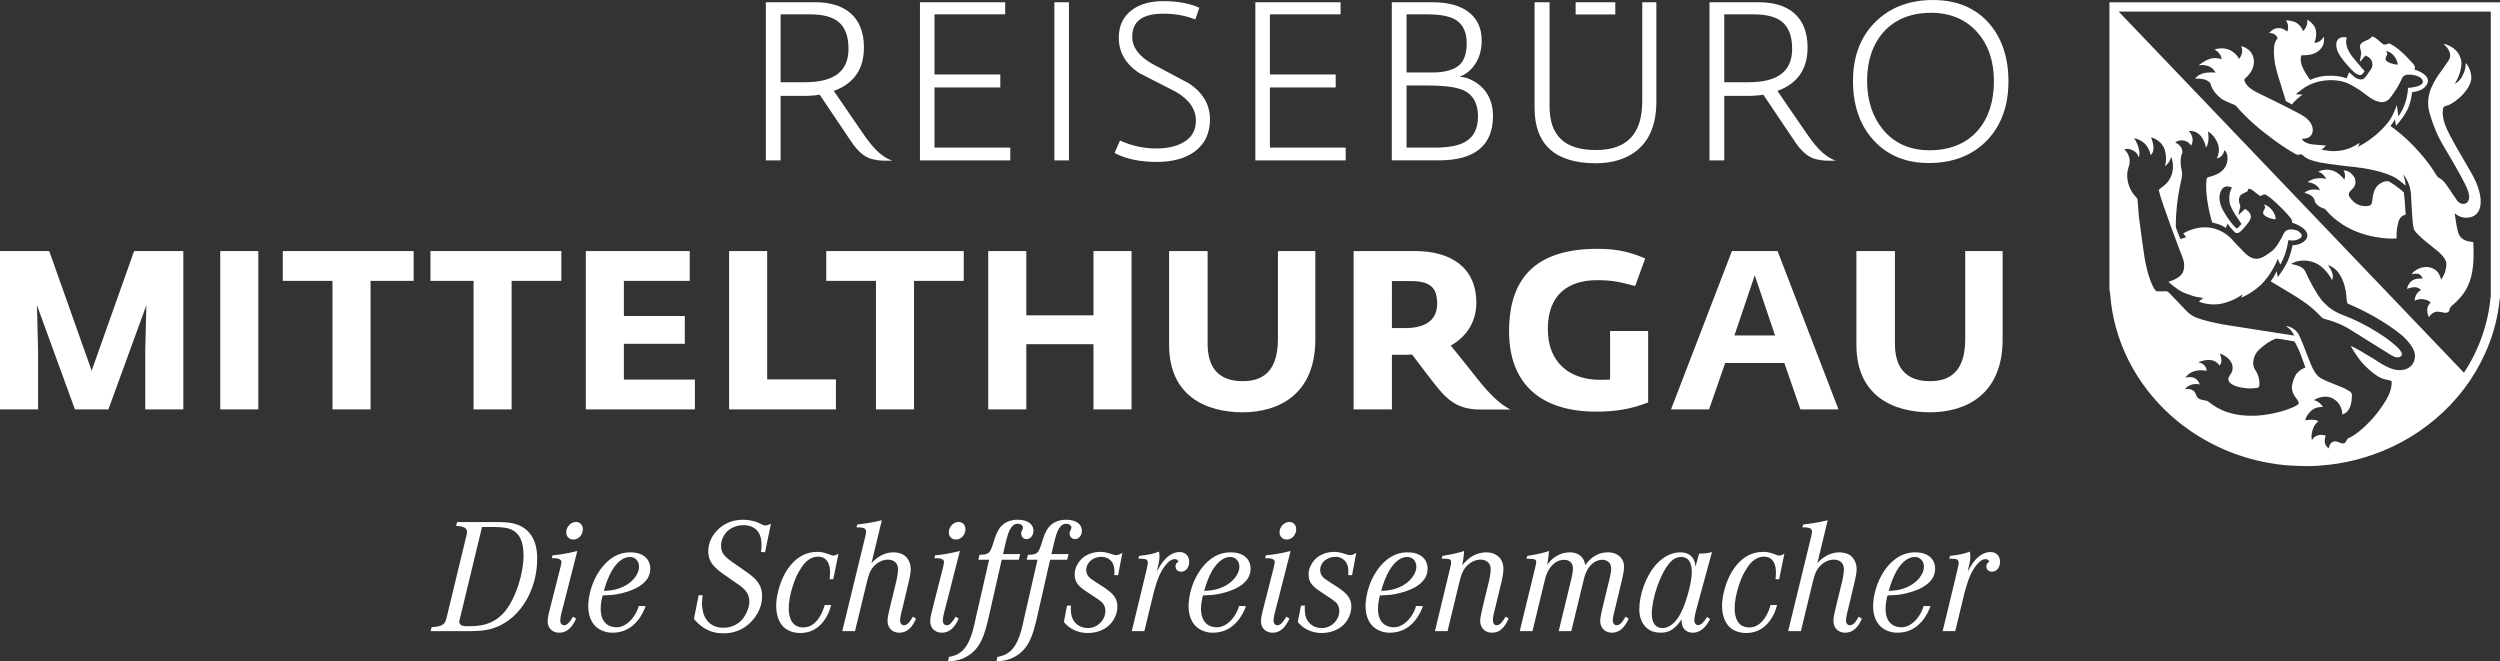 <svg xmlns="http://www.w3.org/2000/svg" viewBox="0 0 529.133 139.96"><rect x="0" y="0" width="529.133" height="139.96" fill="#333333" stroke="none"/><g fill="#FFFFFF"><path d="M312.47 64.086c0-7.488-5.402-10.947-12.94-10.947h-13.033v33.507h8.106V75.082h2.464c.616 0 1.232 0 1.8-.048l3.352 4.41c3.372 4.382 5.388 7.237 11.097 7.237h6.383c-3.807-1.958-6.72-6.213-9.253-9.348l-3.38-4.192c3.602-2.04 5.404-5.31 5.404-9.054m-8.294.19c0 3.176-2.037 5.166-6.824 5.166h-2.75V59.49h3.887c4.313 0 5.686 1.42 5.686 4.785M46.613 86.647h8.058V53.14h-8.057v33.507M70.372 86.647h8.058V59.44h9.122V53.14H59.85v6.303H70.37v27.207M100.23 86.647h8.057V59.44h10.523V53.14H91.107v6.303h9.123v27.207M123.99 86.647h23.082v-6.304h-15.025V72.76h12.892V66.88h-12.893v-7.44h13.934v-6.304h-21.99v33.51M154.32 86.647h22.607v-6.35h-14.55v-27.16h-8.058v33.51M185.4 86.647h8.06V59.44h10.52V53.14h-29.1v6.303h10.52v27.207M209.163 86.647h8.057V72.854h14.22v13.793h8.057v-33.51h-8.058v13.604h-14.22V53.14h-8.057v33.51M263.036 87.263c7.49 0 15.356-3.696 15.356-15.404V53.137h-7.915v18.58c0 5.97-2.37 8.958-7.44 8.958-5.12 0-7.442-2.845-7.442-7.963V53.138h-8.152v19.858c0 10.855 7.868 14.267 15.593 14.267M337.792 87.12c4.075 0 7.25-.473 11.043-1.94V70.056h-8.058v10.286c-.664 0-1.374.048-2.133.048-6.115 0-11.044-3.364-11.044-10.758 0-7.394 4.456-10.333 10.427-10.333 3.414 0 4.884.426 8.058 1.232l2.134-5.83c-2.656-1.09-5.31-2.04-10.05-2.04-12.18 0-18.77 5.31-18.77 17.444 0 11.612 7.252 17.015 18.392 17.015M408.505 87.263c7.488 0 15.356-3.696 15.356-15.404V53.137h-7.913v18.58c0 5.97-2.37 8.958-7.442 8.958-5.118 0-7.44-2.845-7.44-7.963V53.138h-8.152v19.858c0 10.855 7.867 14.267 15.592 14.267M333.487 3.057h8.397V.475h-8.397v2.582M370.087 17.405c6.208 0 9.224-2.32 9.224-7.09 0-2.604-.706-4.51-2.1-5.667-1.278-1.068-3.295-1.61-5.997-1.61h-6.27v14.367zm17.04 16.604c-.543 0-1.426 0-2.752-.314-1.888-.445-3.306-1.976-4.474-3.713l-6.695-9.95c-.87.175-2.013.263-3.4.263h-4.86v13.648h-3.128V.474h10.428c3.18 0 5.692.77 7.464 2.29 1.903 1.65 2.87 4.103 2.87 7.293 0 4.58-2.15 7.667-6.387 9.18l5.514 8.038c2.397 3.54 4.134 5.73 6.846 6.734h-1.426M170.364 17.405c6.207 0 9.224-2.32 9.224-7.09 0-2.604-.707-4.51-2.1-5.667-1.28-1.068-3.296-1.61-5.997-1.61h-6.27v14.367zm17.04 16.604c-.543 0-1.425 0-2.752-.314-1.888-.445-3.305-1.976-4.475-3.713l-6.694-9.95c-.872.175-2.014.263-3.4.263h-4.863v13.648h-3.125V.474h10.426c3.183 0 5.695.77 7.467 2.29 1.902 1.65 2.868 4.103 2.868 7.293 0 4.58-2.148 7.667-6.384 9.18l5.513 8.038c2.397 3.54 4.134 5.73 6.848 6.734h-1.426M194.71 33.944V.474h18.04v2.563h-14.96v12.727h13.93v2.75h-13.93V31.24h16.04v2.704h-19.12M223.164 33.944V.474h3.08v33.47h-3.08M244.827 34.273c-3.512 0-6.47-.615-8.795-1.827l-.13-.067 1.154-2.645.144.066c2.373 1.08 4.908 1.628 7.533 1.628 2.215 0 4.084-.404 5.554-1.2 1.902-1.013 2.825-2.547 2.825-4.694 0-2.4-1.395-4.437-4.144-6.056l-7.87-4.03c-2.863-1.906-4.306-4.41-4.306-7.455 0-2.51.92-4.476 2.735-5.846C241.204.88 243.445.24 246.187.24c2.977 0 5.506.452 7.52 1.344l.13.057-.85 2.477-.15-.058c-1.976-.772-4.197-1.163-6.604-1.163-4.438 0-6.597 1.606-6.597 4.91 0 2.18 1.41 4.09 4.19 5.68 2.622 1.404 5.263 2.81 7.92 4.218 2.893 1.97 4.35 4.506 4.35 7.547 0 2.948-1.093 5.245-3.25 6.833-1.99 1.452-4.687 2.188-8.02 2.188M265.7 33.944V.474h18.04v2.563h-14.96v12.727h13.928v2.75h-13.93V31.24h16.04v2.704H265.7M303.08 15.342c2.67 0 4.61-.522 5.76-1.55 1.057-.93 1.59-2.48 1.59-4.602 0-2.27-.718-3.91-2.135-4.87-1.25-.85-3.303-1.283-6.102-1.283h-4.49v12.305zm.707 15.9c2.773 0 4.893-.405 6.3-1.2 1.816-1.028 2.736-2.83 2.736-5.352 0-2.675-.964-4.52-2.87-5.49-1.47-.735-4.114-1.108-7.856-1.108h-4.393v13.15zm-9.207 2.702V.474h8.597c3.492 0 6.178.786 7.98 2.335 1.624 1.4 2.447 3.335 2.447 5.746 0 1.96-.467 3.647-1.388 5.012-.635.984-1.457 1.76-2.445 2.3-.294.124-.57.235-.838.336.467.1.933.188 1.4.265 1.48.512 2.7 1.3 3.653 2.346 1.334 1.494 2.01 3.423 2.01 5.733 0 6.233-3.84 9.394-11.412 9.394H294.58"/><path d="M337.78 34.554c-8.616 0-12.984-3.95-12.984-11.74V.474h3.173v22.01c0 6.24 3.2 9.272 9.785 9.272 6.617 0 9.834-3.4 9.834-10.397V.474h2.985v21.073c0 4.72-1.443 8.23-4.29 10.44-2.21 1.703-5.072 2.566-8.506 2.566M408.692 2.71c-4.257 0-7.648 1.386-10.08 4.12-2.28 2.615-3.436 6.068-3.436 10.262 0 4.135 1.128 7.604 3.348 10.313 2.4 2.918 5.71 4.398 9.837 4.398 4.383 0 7.835-1.418 10.267-4.214 2.25-2.616 3.392-6.116 3.392-10.404 0-4.225-1.173-7.693-3.487-10.31-2.43-2.764-5.742-4.167-9.84-4.167zm-.447 31.797c-4.9 0-8.87-1.658-11.793-4.93-2.828-3.14-4.26-7.325-4.26-12.438 0-5.147 1.576-9.334 4.687-12.445 3.11-3.112 7.235-4.69 12.257-4.69 5.026 0 9.026 1.676 11.89 4.98 2.7 3.11 4.07 7.23 4.07 12.248 0 5.113-1.513 9.3-4.498 12.442-3.08 3.206-7.24 4.832-12.355 4.832M498.31 15.332c.383.287.798.542 1.115.542.32 0 .383-.033.638-.255.125-.11.286-.346.418-.56-.256-.305-.403-.445-.656-.745-.645-.767-1.304-1.524-1.93-2.307-.44-.55-.794-1.157-1.053-1.815-.257-.655-.372-1.325-.2-2.023.013-.06.024-.123.033-.185.002-.01-.01-.022-.038-.084-.536-.07-1.083-.08-1.586.25-.253.166-.48.568-.527.846-.108.643-.014.95.145 1.577.384 1.5 3.26 4.472 3.643 4.76"/><path d="M506.817 13.604c-.493-.098-.97-.246-1.41-.495-.536-.303-.62-.582-.362-1.15.006-.01.01-.023.016-.033.255-.372.32-.736-.093-1.075 1.042-.124 2.524 1.553 2.504 2.85-.24-.035-.45-.057-.653-.098zm16.76 23.94c-1.185-2.283-5.292-8.833-6.06-11.112-.342-1.008-.598-2.018-.488-3.09l.006-.114c.032-.407.14-.68.632-.8.845-.206 1.576-.693 2.264-1.226 1.023-.79 1.893-1.715 2.545-2.838.467-.805.704-1.65.532-2.59-.17-.93-.51-1.765-1.12-2.456-.026.395-.03.854-.12 1.2-.7 2.75-2.23 3.218-2.23 3.218.02.062.81-1.31 1.073-2.25.224-.798.535-1.975.246-2.953-.3-.998-.736-1.638-1.433-2.205-.32-.26-1.436-1-2.198-1.012.046.1.718.67.994 1.178.456.84.557 1.552 0 2.357-.48.69-.932 1.4-1.433 2.07-.775 1.037-1.477 2.113-2.033 3.287-.91 1.92-1.082 3.88-.47 5.922.718 2.397 1.54 4.497 2.945 6.848 2.84 4.754 4.55 7.875 5.053 9.19 1.208 3.15-1.292 3.707-2.316 2.162-.423-.636-.858-1.266-1.286-1.9-.35-.518-.69-1.047-1.063-1.55-.407-.547-.9-1.006-1.523-1.315-.122-.06-.225-.194-.3-.316-1.012-1.65-2.146-3.21-3.412-4.674-1.917-2.22-4.045-4.21-6.436-5.913.214-.275.422-.554.577-.79.134-.207.264-.43.38-.644l.205 1.4.564-.648c.065-.076 1.62-1.87 2.21-3.578.457-1.324.59-2.365.63-2.87.225-.04.535-.097.8-.15.58-.118 1.767-.472 2.372-1.534.216-.383.247-.837.103-1.223-.44-1.182-2.602-1.877-2.85-1.953v.005c0-.002-.004-.003-.007-.004.05-.046.098-.077.134-.12.204-.248-.052-.72-.227-.95-.165-.22-.295-.33-.48-.534-1.02-1.126-1.83-1.955-3.03-2.89-.414-.32-.873-.584-1.327-.847-.242-.14-.487-.16-.775 0-.31.175-.68.155-.983-.086-.314-.25-.612-.52-.92-.78-.173-.143-.348-.286-.528-.42-.246-.186-.517-.305-.86-.28-.15.383-.496.537-.86.687-.37.15-.733.323-1.076.524-.41.244-.552.64-.48 1.1.047.297.144.584.204.878.027.14.044.294.02.434-.1.578-.217 1.153-.297 1.748.442-.437.798-.94 1.21-1.403.178.098.338.195.506.276 1.017.497 1.262 1.924.593 2.746-.14.173-.723 1.022-.723 1.022s-.477.7-.7.86c-.222.16-.605.224-.988.128-.38-.096-.732-.223-.954-.414-.14-.12-.733-.654-1.155-1.036-.267.382-.407.81-.512 1.265-1.24-.45-2.62-.62-4.334-.53-1.622.084-2.958.635-3.433.856-.538-.733-1.352-1.95-1.68-2.82-.245-.65-.4-1.32-.285-2.024.05-.312.06-.364.37-.364.723.002 2.453.023 3.647-1.16.73-.723 1.006-1.658.85-2.753-.108.103-.46.748-1.112 1.074-.493.245-.912.195-.912.195s.887-1.956.024-3.432c-.36-.616-.905-1.06-1.49-1.493.054.21-.037.696-.07.91-.152.994-.86 1.535-.86 1.535-.23-.584-.85-1.864-2.5-2.145-.29-.054-.787-.11-1.125-.147.896 1.292.27 2.396.27 2.396-.177-.115-1.412-1.3-2.98-.41-.31.178-.556.45-.873.736.42-.028.743.023 1.04.18.503.265.877.786.732.994-.41.583-.572.882-.67 1.644-.122.952-.142 3.105.82 6.192.546 1.747 1.665 5.393 1.665 5.393s1.177.66 1.32.714c.245-.566 1.715-1.794 2.21-2.075-.01-.03-1.41-.075-1.42-.107.45-.404.943-.75 1.43-1.117 2.392-1.812 6.14-2.312 8.89-1.437 1.21.385 3.027 1.576 3.045 1.588l.005-.006c.92.693 1.82 1.364 2.21 1.628.57.387 1.17.718 1.842.91.816.232 1.563.125 2.207-.45.184-.166.348-.36.497-.56.898-1.194 1.69-2.453 2.298-3.823.222-.504.442-.7.994-.838.213-.054.634-.046.858-.033.428.026 1.193.14 1.792.46.563.25.85.787.81 1.104-.143 1.104-3.143 1.23-3.143 1.23s-.032 1.62-.626 3.332c-.327.95-.913 2.042-1.403 2.695l-.332-2.403-.552 1.41c-.004.01-.418.964-.888 1.683-.47.724-2.76 3.74-6.765 5.744-.136.07.356-.593.293-.79-.422.24-1.037.617-1.476.83-1.306.63-2.698.905-4.144.892-.524-.005-2.392-.28-2.392-.28s.71-.684.932-.9c-.07-.034-1.713-.14-2.51-.204-.562-.045-1.114-.162-1.64-.377-.398-.163-.713-.43-.99-.813.315-.043.584-.075.852-.118.877-.145 1.447-.795 1.483-1.682.024-.613-.175-1.158-.504-1.663-.386-.59-.915-1.026-1.496-1.406-1.16-.758-7.576-3.904-8.486-4.34-.953-.456-1.84-.846-2.657-1.463-.587-.443-.867-.747-1.22-1.397-.18-.333-.16-.597.125-.832 1.61-1.335 1.92-2.964 1.736-4.043-.39-2.306-2.667-2.708-2.667-2.708.723 1.36-.417 2.708-.417 2.708s-1.167-2.375-3.86-2.236c-.75.038-1.363.24-1.363.24s1.42.676 1.515 2.032c.005.083-1.04-.44-2.373-.08-1.363.418-2.475 1.404-2.475 1.404s2.5-.542 3.568 1.53c-.34.037-3.012-.433-4.336 1.27-.073.022 1.244-.053 2.075.214.693.22 1.167.75 1.167.75s.213 1.633 2.22 3.22c.673.533 2.468 1.212 2.792 1.342.132.053.285.112.375.215 2.374 2.767 5.13 5.112 8.066 7.253 1.398 1.02 2.832 1.985 4.336 2.844.34.195.673.387 1.09.232.1-.038.224-.035.335-.025.09.01.208.03.26.09.557.624 1.292.942 2.058 1.19 1.075.346 2.183.546 3.3.698 1.09.148 2.182.292 3.274.427.745.093 1.492.173 2.24.25 2.194.222 6.522.912 8.985 2.402.767.464 1.987 1.577 1.987 1.577s0-.494-.11-1.015c-.173-.822-.43-1.384-.43-1.384s1.428 1.412 1.66 3.995c.148 1.632.24 6.415.636 7.58.14.413.635.915 1 1.272 1.14 1.117 2.08 1.83 3.325 2.82.58.462 2.53 1.907 2.548 3.23.023 1.907-1.103 3.392-1.103 3.392s-.313-1.283-.916-1.82c-2.267-2.015-5.27.043-5.27.69.916-.293 1.916-.272 2.253.876 0 0-.705-.008-1.024.04-1.063.083-2 .812-2.278 2.16 0 0 .777-.285 1.32-.348 1.083-.124 1.664.593 1.664.593s-1.248.495-1.376 2.245c0 0 .768-.353 1.363-.336 1.588.046 2.034.748 2.034.748-1.396 1.25-.33 3.183-.313 3.104.075-.343.813-1.146 1.647-1.188.605-.03 1.567.26 1.813.25.52-.02.824-.3.86-.682.045-.446.306-.68.658-.976 2.337-1.967 3.183-3.735 3.67-5.175.875-2.582.79-5.707.71-7.765-.004-.11 0-.223 0-.353-.368-.065-.723-.12-1.075-.192-1.102-.226-1.845-.868-2.17-1.95-.14-.478-.236-.972-.322-1.464-.14-.825-.258-1.654-.393-2.52.107.077.21.15.308.226.64.505 1.437.717 2.104.717 3.71 0 3.875-4.208 1.625-8.54"/><path d="M508.747 40.663s-1.635-1.428-3.226-2.317c0 0-.62-.005-1.02.14-.644.233-1.33.654-1.772 1.49-.357.675-.51 1.407-.595 2.16-.022.2-.038.398-.07.596-.092.55-.364.828-.92.876-1.567.134-2.823-.397-3.852-1.914-.23-.34-.22-.69.005-1.02.153-.228.324-.454.528-.633.682-.596.833-1.33.63-2.18-.092-.38-1.062-1.856-2.437-1.79 0 0 .568.797.173 1.964.027.007-.677-.948-1.705-1.583-.684-.423-1.658-.61-2.426-.52-.552.06-1.016.21-1.38.41 1.135.36 1.677 1.527 1.677 1.527-2.18-.534-3.7.395-3.896.702.22-.026 2.168.297 2.543 1.756-.048-.184-2.25-.563-3.25.48-.07.07 1.887.235 2.187 1.77.133.684 1.24 1.402 1.904 1.55.145.03.25.085.34.2.98 1.22 2.27 2.295 3.567 3.144 4.585 3 10.05 3.107 11.26 3.005.06-.005.123-.014.23-.028v-.4c-.01-.692.027-1.38.16-2.06.276-1.425.504-2.238 1.767-2.562-.27-4.514-.42-4.762-.42-4.762M497.508 73.154c.028.012.04.015-.008-.013l.008.014M479.145 43.293c.022.037.034.07.055.096.275.31.295.45.11.81-.083.164-.18.323-.25.493-.125.31-.076.6.173.833.124.117.262.225.41.307.605.336 1.256.535 1.974.597.166-1.178-1.265-2.977-2.472-3.137"/><path d="M527.18 62.817l-.072.26-.06.57c-.027.303-.056.597-.097.89-.453 3.244-1.38 6.433-2.758 9.475-.77 1.705-1.672 3.328-2.68 4.884l-73.085-76.44h78.752zM471.856 42.49c.102 1.715 2.186 4.218 2.567 4.924-.06.065-.127.134-.21.21-.47.437-.563.95-1 .58-.438-.37-.727-.772-1.21-1.39-.48-.616-1.903-2.633-2.14-3.995-.137-.81-.2-1.318.092-2.115.263-.723.69-1.295 1.575-1.255.285.013.55.147.834.226-.015.1-.008.16-.032.2-.48.812-.528 1.715-.475 2.613zm36.527 35.825c-2.344.283-4.72-1.61-6.027-2.39-1.893-1.126-3.444-2.11-4.83-2.733 0 0 1.358 2.484 2.658 3.824.4.42.8.848 1.252 1.21.202.163 1.42 1.334 2.632 1.82.646.26 1.346.365 2.058.554.172.42.063.88-.015 1.33-.154.893-.52 1.716-.952 2.51-2.77 4.79-6.66 7.734-7.92 8.214-.325.125-.547.402-.68.747-.123.322-.404.464-.73.452-.633-.024-1.615-.99-2.543.02-.204.22-.432 1.04-.432 1.04s-.792-.57-.824-1.48c-.022-.69.237-1.224.237-1.224s-.97-.434-2.07.08c-.472.22-.865.852-.865.852s-.42-1.214.504-3.017c.163-.318.83-.973.83-.973-.75-.58-2.76-.194-2.76-.194s.187-1.082 1.35-2.094c.956-.833 2.22-.707 2.415-.74 0 0-.767-1.222-1.922-1.428 0 0 1.797-1.3 3.79-.468 2.338 1.15 2.226 3.513 2.226 3.513.407-.12.967-.505 1.2-.836.377-.54.608-1.15.713-1.792.078-.48.094-.97.115-1.456.016-.365-.185-.643-.476-.824-.436-.272-.88-.545-1.348-.747-1.107-.473-2.233-.89-3.343-1.353-.488-.203-.958-.45-1.426-.695-1.264-.728-1.947-2.49-2.66-4.353-.716-1.862-1.588-4.11-1.996-4.855-.93-1.697-2.705-1.828-2.705-1.828s.8.594 1.108.995c.432.567.633 1.032.633 1.032s-12.66-1.973-14.17-2.213c-1.825-.29-3.63-.67-5.4-1.198-.266-.08-.53-.168-.793-.256-.893-.3-1.684-.768-2.34-1.45-1.246-1.298-2.502-2.59-3.74-3.9-.233-.25-.46-.385-.814-.364-.542.03-1.087-.004-1.63.014-.257.01-.417-.09-.558-.293-.418-.602-.724-1.26-.98-1.944-.544-1.468-.91-2.985-1.184-4.52-.293-1.667-1.117-7.827-1.29-9.232-.06-.485-.208-3.107-.28-3.59-.02-.14-1.247-1.08-1.85-2.945-.5-1.544-.334-2.904-.042-3.71.873-2.416-.89-3.805-.89-3.805.73-.23 1.51-.07 2.278.5.563.417.777 1.16.777 1.16.61-1.418-.836-4.004-1.04-4.04 3.203.587 3.54 3.582 3.54 3.582 1.334-1.042.076-3.757.104-3.75 1.51.362 2.62 1.538 2.938 2.77.546 2.123-.042 3.334-.042 3.334 1.167-.707 1.334-2 1.334-2s1 2.084-.126 4.416c-.86 1.784-2.54 2.297-2.457 2.71.446 2.253 4.837 13.763 5.032 14.237.282.69.548 1.888.066 3.052-.583 1.41-3.072 2.04-3.072 2.04s1.952 1.818 3.41 2.38c1.458.56 2.133.756 2.85.874.715.116 1.117.173 1.117.173l-.938.768s2.356 1.055 5.07.383c2.714-.674 4.183-1.93 4.183-1.93l-.267.732s2.128-.89 3.964-2.56c2.444-2.222 3.764-5.646 3.764-5.646l.524 1.19c.368-.578.775-1.52 1-2.168.54-1.562.708-3 .708-3s1.03.188 1.72-.043c.687-.228 1.18-.504 1.112-1-.052-.387-.777-.99-1.24-1.094-.943-.21-2.075-.3-2.568.733-.495 1.03-1.548 3.14-2.827 3.97-1.28.83-2.997 2.558-5.455.097-1.203-1.203-2.232-2.312-2.975-3.136l-.012.008c0-.002-.023-.06-.08-.11-4.268-3.865-8.932-1.345-9.292-1.19-.357.16-.612.347-.612.347l.6.798-1.213.388s-.99-2.383-.982-2.582c.04-7.546 1.664-10.4 1.29-11.672-.333-1.436-.417-3.082.123-4.04 0-1.656-1.54-2.125-1.54-2.125 1.292-1.04 3.055-.194 3.32.668 0 0 .472-.542.347-1.5-.134-1.034-.818-1.623-.792-1.625 3.042-.25 3.64 3.485 3.64 3.485.878-1.02.416-3.388.416-3.388s1.05.513 1.806 1.972c1.125 2.004.056 3.722.056 3.722 1.375-.125 1.61-1.722 1.61-1.722.886.432 1.334 3.61-1.417 5-.646.327-1.228.48-1.95.697-.282.083-.378.263-.41.55-.16 1.41-.017 3.042.18 4.436.223 1.567.57 3.104 1.034 4.617.552.124 1.447.36 2.153.713.264.13.51.285.736.45.12-.314.257-.675.358-.935-.023-.04.56.863 1.21 1.492.337.325.38.527.85.527.473 0 1.045-.708 1.28-.943.617-.673 1.1-1.302 1.3-1.683.13-.242.24-.496.293-.762.037-.18-.05-.52-.133-.68-.243-.466-.643-.786-1.124-1.07-.068.077-.132.157-.198.237l-1.202 1.072s.3-1.346.38-1.575c.068-.193.064-.357-.023-.562-.125-.298-.216-.633-.225-.954-.02-.603.192-1.118.777-1.407.225-.11.448-.225.675-.332.377-.176.454-.275.498-.675.335-.078.626.046.887.23.333.238.65.5.975.753.104.08.21.162.306.252.248.234.492.314.803.083.293-.22.636-.212.932-.01.46.31.924.623 1.33.995 1.36 1.246 2.678 2.49 3.834 3.927.17.21.264.552.18.856 1.037.357 3.06 1.21 3.28 2.54.17 1.017-.876 1.747-1.824 2.063-.516.172-.967.208-1.296.214-.11.584-.437 1.84-.915 3.07-.473 1.227-1.644 2.88-1.693 2.95l-.52.728-.26-1.247c-.2.432-.443.917-.687 1.328-.142.24-.352.53-.565.813 1.495.896 2.996 1.782 4.485 2.69 1.55.943 3.072 1.933 4.452 3.118.62.534 1.195 1.125 1.76 1.72.2.212.403.346.682.418 1.437.373 2.83.865 4.157 1.53.47.236.93.506 1.378.785 2.777 1.726 7.57 4.755 8.6 5.366.888.53 1.61.64 2.11.167.542-.512-.4-1.643-2.07-2.93-.933-.766-1.925-1.448-2.952-2.082-2.367-1.462-4.825-2.74-7.443-3.71-2.138-.792-3.826-2.164-5.078-4.082-1.087-1.68-1.94-3.296-2.68-4.956-.238-.53-.603-.887-1.11-1.13-.47-.224-.886-.33-1.4-.468-.172-.046-.626-.092-.58-.12.974-.58 2.012-.786 3.074-.713.736.052 1.427.235 2.1.52 1.936.814 3.428 3.274 3.484 3.607.01.058.348-.502.112-1.345-.22-.79-.587-1.29-.95-1.815.27.094.535.2.795.333.59.3 1.265.974 1.625 1.55.77 1.232 1.056 2.198 1.332 3.56.12.593.155 1.205.192 1.81.013.227.087.833.3.92 2.69 1.092 7.706 3.594 11.51 6.76.695.637 1.324 1.333 1.863 2.11.372.54.66 1.115.762 1.77.196 1.246-.416 3.108-2.72 3.385zm-22.273 7.478c-.75.45-1.573.75-2.403 1.02-1.47.483-2.974.804-4.508 1.014-1.32.182-2.645.215-3.963.13-2.874-.19-5.52-1.043-7.77-2.916-.182-.15-.38-.215-.608-.253-.38-.06-.752-.147-1.117-.256-.402-.116-.686-.39-.862-.77-.077-.166-.152-.336-.216-.51-.168-.453-.508-.644-.943-.828-.316-.135-1.257-.07-1.257-.07s1.017-1.467 3.122-.974c-.04-.01-.456-2.07-3.017-1.453 0 0 1.083-2.063 4.5-1.438 0 0-.02-1.5-1.82-1.802 0 0 2.157-1.017 3.66-.15.34.198.54.49.9.806.81-.91-.013-2.54-.013-2.54s2.126.667 2.64 2.32c.202.718.154 1.41-.308 2.042-.15.2-.274.423-.38.65-.194.412-.14.81.18 1.136.173.177.38.33.597.455.604.343 1.272.513 1.95.628.73.125 1.467.207 2.21.164.343-.018.68-.073 1.024-.103.324-.026.472-.24.49-.522.025-.367.046-.748-.02-1.105-.14-.774-.415-1.516-.847-2.17-.477-.723-.526-1.466-.342-2.276.193-.845.624-1.538 1.256-2.117.987-.904 2.252-1.827 3.513-2.248.158-.052 3.86.606 3.86.606s.46.638 1.19 2.418c.312.753 1.14 3.11 1.14 3.11-.747.28-.986.473-1.603 1.007-.21.18-.347.388-.473.623-.405.752-.63 1.423-.77 2.272-.113.665.23 1.673.55 2.118.238.334.49.66.707 1.008.288.465.227.695-.246.98zM446.47.5v60.773l.027.174c.02.115.04.23.062.342.024.135.05.264.06.36.16 2.39.573 4.794 1.217 7.147 1.332 4.857 3.592 9.353 6.716 13.364 4.212 5.408 9.612 9.584 16.05 12.413 3 1.32 6.184 2.286 9.46 2.88 1.206.215 2.806.476 4.493.565l.216.012c1.183.06 2.404.125 3.635.125h.058c1.327-.002 2.755-.095 4.495-.293 2.433-.276 4.87-.772 7.244-1.472 5.66-1.675 10.776-4.42 15.21-8.163 4.585-3.873 8.138-8.552 10.56-13.91 1.453-3.21 2.434-6.578 2.914-10.008.045-.323.077-.648.108-.97l.04-.394.1-.377V.5h-82.667M97.482 130.346c-.126.523-.285 1.047-.285 1.21 0 .262.095.457.16.49.22.426.823.492 1.68.492.603 0 1.238-.034 1.84-.066 1.302-.13 3.998-.49 6.187-3.303 2.252-2.944 3.743-7.947 3.743-11.61 0-5.984-3.552-5.918-5.965-6.017h-2.823zm-.73-19.85h8.09c.413 0 2.38-.065 3.966.33 4.79 1.24 4.886 5.95 4.886 7.42 0 1.342-.127 4.25-1.618 7.49-1.396 2.975-3.584 5.46-6.567 6.802-2.095.914-3.617.98-5.87 1.046h-8.503l.222-.85c.793-.066 1.617-.066 2.315-.524.51-.326.667-.686.92-1.766l4.06-16.81c0-.03.192-.684.192-1.044 0-1.21-1.524-1.21-2.316-1.276l.223-.817M119.844 112.655c0-1.144.984-2.19 2.093-2.19.412 0 1.428.262 1.428 1.57 0 1.144-.92 2.223-2.094 2.158-.792-.034-1.458-.655-1.426-1.538zm-.635 15.63c-.19.72-.636 2.258-.636 3.042 0 .785.508 1.014.825 1.014.697 0 1.205-.718 1.903-1.83l.634.425c-.73 1.57-1.712 2.976-3.584 2.976-1.397 0-2.443-.947-2.443-2.42 0-.85.285-1.928.76-3.727l1.936-7.62c.127-.523.222-.915.222-1.177 0-.915-1.49-.816-2.03-.816l.158-.622c.888-.065 2.888-.295 5.235-.916l-2.98 11.674M129.263 124.95c1.84-.228 3.743-1.08 4.95-2.517.19-.23 1.046-1.275 1.046-2.486 0-1.21-.825-2.093-1.968-2.06-.38 0-1.047.1-1.808.62-1.364.95-2.665 2.945-3.68 6.542.476 0 .983-.034 1.46-.1zm7.392 3.336c-.412 1.178-2.22 5.625-6.948 5.625-.348 0-1.174 0-2.062-.36-2.252-.85-3.14-2.942-3.14-5.264 0-.26.03-.948.126-1.667.19-1.178.826-4.352 3.173-7 2.158-2.42 4.284-2.714 5.616-2.714 2.125 0 3.172.818 3.71 1.635.19.296.51.885.51 1.833 0 .393-.064 1.308-.7 2.223-1.903 2.714-7.01 3.27-7.17 3.303-.73.064-1.49.096-2.22.13-.095.327-.413 1.57-.413 2.813 0 3.17 1.935 3.923 3.3 3.923.38 0 1.047-.033 1.87-.524 1.366-.784 2.476-2.45 2.89-3.988l1.458.032M161.935 116.874l-.856-.033c.093-.817.093-1.078.093-1.57 0-1.992-.73-2.91-1.428-3.432-.92-.654-2.03-.687-2.378-.687-.762 0-2.92.164-4.156 2.224-.19.327-.603 1.08-.603 2.126 0 .818.222 1.276.38 1.57.604 1.013 2 1.896 2.92 2.518.666.458 1.332.95 1.998 1.406 1.935 1.34 3.395 2.583 3.395 5.232 0 2.78-1.713 4.774-2.316 5.363-.856.914-2.696 2.45-5.837 2.45-1.714 0-3.142-.39-4.538-1.404-.507-.36-.92-.72-1.745-1.636l1.015-5.036.825.032c0 .1-.126 1.016-.126 1.67 0 .424.03 1.635.537 2.778.444.95 1.492 2.42 3.998 2.42 2.19 0 3.49-1.176 4.03-1.83.792-.917 1.46-2.487 1.46-3.73-.033-2.19-1.62-3.104-3.142-4.15-.762-.558-1.555-1.082-2.348-1.637-.92-.655-1.87-1.406-2.506-2.354-.287-.426-.7-1.177-.7-2.485 0-.524.063-1.603.7-2.813.73-1.374 2.726-3.858 6.66-3.858.983 0 1.97.162 2.887.49 1.016.392 1.302.72 1.872.72.443 0 .76-.197 1.142-.392l-1.237 6.05M176.365 122.596h-.76c.19-1.93.03-2.943-.477-3.76-.635-.982-1.585-1.014-2-1.014-2.06 0-3.235 1.896-3.52 2.32-.317.493-.635 1.048-.92 1.572-.317.686-1.745 3.99-1.745 7.062 0 .525-.03 4.024 3.045 4.024 1.62 0 2.697-.948 3.523-2.29.51-.85.762-1.537 1.047-2.453h1.364c-.38 1.342-.6 1.8-.95 2.42-.603 1.08-2.19 3.5-5.583 3.5-.572 0-2.254-.066-3.555-1.276-.697-.718-1.553-2.092-1.553-4.446 0-.72.06-1.832.505-3.435 1.016-3.89 3.682-8.01 8.123-8.01.476 0 1.11 0 2.125.357.73.23 1.016.426 1.396.426.443-.033.76-.23 1.046-.458l-1.11 5.46M181.437 111.02c.826-.098 2.887-.326 5.203-.916l-2.19 9.09c.16-.163.382-.424.826-.816 1.11-.915 2.444-1.472 3.84-1.472.348 0 1.363.033 2.22.59 1.332.915 1.428 2.517 1.428 3.008 0 .816-.35 2.29-.35 2.29l-1.3 5.492c-.38 1.438-.603 2.388-.603 3.04 0 .786.51 1.015.826 1.015.285 0 .54-.162.57-.195.54-.293.73-.687 1.302-1.634l.665.425c-.126.294-.73 1.798-1.902 2.517-.222.164-.857.46-1.65.46-1.46 0-2.473-1.015-2.473-2.52 0-.816.285-1.863.697-3.63l1.237-5.068c0-.065.287-1.406.287-2.157 0-1.93-1.586-2.094-2.158-2.094-.603 0-1.777.197-2.857 1.31-.918.948-1.205 1.96-1.52 3.203l-2.572 10.628h-2.695l4.854-19.95c.127-.585.19-.847.19-1.143 0-.815-.89-.88-2.03-.88l.157-.59M200.817 112.655c0-1.144.984-2.19 2.094-2.19.414 0 1.43.262 1.43 1.57 0 1.144-.92 2.223-2.095 2.158-.793-.034-1.46-.655-1.428-1.538zm-.634 15.63c-.19.72-.635 2.258-.635 3.042 0 .785.508 1.014.825 1.014.698 0 1.206-.718 1.903-1.83l.635.425c-.73 1.57-1.713 2.976-3.583 2.976-1.398 0-2.443-.947-2.443-2.42 0-.85.285-1.928.76-3.727l1.936-7.62c.127-.523.22-.915.22-1.177 0-.915-1.49-.816-2.028-.816l.157-.622c.89-.065 2.887-.295 5.235-.916l-2.982 11.674M215.916 117.266l-.285 1.21h-3.615l-2.888 12.72c-.762 3.074-1.523 6.017-4.442 7.72-.476.292-1.332.717-2.696.947-.445.065-.89.065-1.334.097l.19-.916c.19-.032.857-.163 1.49-.424.827-.36 1.937-1.08 2.793-3.008.602-1.276.92-2.55 1.522-5.363l2.697-11.774h-2.285l.254-1.046c.633-.034 1.33 0 1.87-.392.477-.328.698-1.015 1.08-2.193.03-.13.443-1.6.95-2.484.476-.915 1.62-2.353 4.125-2.353.222 0 2.158-.067 3.015 1.144.252.328.38.754.38 1.178 0 .85-.508 1.766-1.46 1.766-.95 0-1.14-.85-1.14-1.144 0-.13 0-.295.093-.524.096-.23.287-.49.287-.784 0-.13-.032-.23-.128-.328-.095-.197-.444-.49-.983-.457-.382 0-.826.065-1.334.752-.603.783-.888 1.863-1.364 3.89l-.412 1.766h3.616M226.16 117.266l-.285 1.21h-3.618l-2.886 12.72c-.76 3.074-1.522 6.017-4.44 7.72-.477.292-1.333.717-2.698.947-.444.065-.888.065-1.332.097l.19-.916c.19-.032.857-.163 1.49-.424.827-.36 1.937-1.08 2.793-3.008.603-1.276.92-2.55 1.523-5.363l2.697-11.774h-2.285l.255-1.046c.634-.034 1.332 0 1.872-.392.476-.328.698-1.015 1.078-2.193.032-.13.444-1.6.952-2.484.476-.915 1.618-2.353 4.124-2.353.22 0 2.157-.067 3.013 1.144.254.328.38.754.38 1.178 0 .85-.507 1.766-1.458 1.766-.953 0-1.142-.85-1.142-1.144 0-.13 0-.295.094-.524.095-.23.286-.49.286-.784 0-.13-.032-.23-.127-.328-.096-.197-.444-.49-.983-.457-.38 0-.825.065-1.333.752-.603.783-.888 1.863-1.364 3.89l-.412 1.766h3.616M236.66 121.746l-.827-.032c.19-1.832-.317-2.813-1.014-3.303-.7-.556-1.43-.556-1.747-.556-.412 0-.793.067-1.14.197-1.112.36-2.032 1.342-2.032 2.585 0 .718.32 1.276.825 1.732.382.295 1.11.786 2.095 1.407.476.294.984.62 1.46.98 1.903 1.34 2.22 2.486 2.22 3.696 0 .393-.064 1.21-.508 2.158-1.047 2.29-3.395 3.37-5.743 3.37-.76 0-2.506-.1-4.157-1.408-.38-.328-.412-.36-.92-.915l.667-3.466.825-.034c-.064 1.568.03 3.073 1.396 4.086.604.46 1.365.688 2.16.688.664 0 1.172-.164 1.393-.262 1.334-.523 2.348-1.864 2.348-3.367 0-.49-.156-.916-.22-1.078-.255-.622-.635-.884-1.65-1.603-2.094-1.407-3.395-2.094-4.093-3.14-.22-.295-.538-.884-.538-1.864 0-.426.03-1.21.57-2.126 1.33-2.485 3.997-2.68 4.79-2.68.444 0 1.08.03 2.03.325.698.23 1.015.36 1.397.36.348 0 .666-.1 1.3-.49l-.888 4.74M241.097 117.66c2.188-.264 3.172-.493 4.187-.916.064.23.128.457.128.948 0 .98-.16 1.57-.572 3.27.19-.36.38-.687.603-1.048 1.428-2.354 2.95-3.073 4.22-3.073.094 0 .444 0 .793.133.444.162 1.237.652 1.237 1.96 0 1.014-.602 2.093-1.713 2.06-.952 0-1.173-.718-1.173-1.11 0-.655.444-.917.634-1.014-.22-.492-.57-.526-.824-.526-.444 0-.952.197-1.62.917-1.52 1.635-2.156 3.828-2.76 5.953l-2.03 8.37h-2.663l3.108-12.882c.16-.753.287-1.243.287-1.602 0-.197-.064-.426-.16-.557-.348-.357-1.457-.293-1.838-.293l.157-.588M256.32 124.95c1.843-.228 3.745-1.08 4.95-2.517.19-.23 1.05-1.275 1.05-2.486 0-1.21-.827-2.093-1.97-2.06-.38 0-1.046.1-1.807.62-1.364.95-2.666 2.945-3.68 6.542.476 0 .982-.034 1.458-.1zm7.395 3.336c-.414 1.178-2.222 5.625-6.948 5.625-.35 0-1.175 0-2.063-.36-2.252-.85-3.14-2.942-3.14-5.264 0-.26.03-.948.127-1.667.19-1.178.825-4.352 3.173-7 2.157-2.42 4.282-2.714 5.616-2.714 2.124 0 3.17.818 3.71 1.635.19.296.507.885.507 1.833 0 .393-.062 1.308-.698 2.223-1.904 2.714-7.012 3.27-7.17 3.303-.73.064-1.49.096-2.22.13-.097.327-.414 1.57-.414 2.813 0 3.17 1.936 3.923 3.3 3.923.38 0 1.047-.033 1.872-.524 1.364-.784 2.475-2.45 2.887-3.988l1.46.032M270.817 112.655c0-1.144.984-2.19 2.094-2.19.413 0 1.43.262 1.43 1.57 0 1.144-.92 2.223-2.095 2.158-.794-.034-1.46-.655-1.428-1.538zm-.634 15.63c-.19.72-.635 2.258-.635 3.042 0 .785.507 1.014.825 1.014.698 0 1.206-.718 1.903-1.83l.635.425c-.73 1.57-1.713 2.976-3.583 2.976-1.398 0-2.444-.947-2.444-2.42 0-.85.285-1.928.76-3.727l1.937-7.62c.127-.523.22-.915.22-1.177 0-.915-1.49-.816-2.03-.816l.16-.622c.887-.065 2.887-.295 5.234-.916l-2.98 11.674M286.17 121.746l-.826-.032c.19-1.832-.317-2.813-1.015-3.303-.698-.556-1.43-.556-1.746-.556-.412 0-.793.067-1.14.197-1.112.36-2.032 1.342-2.032 2.585 0 .718.317 1.276.824 1.732.38.295 1.112.786 2.095 1.407.475.294.983.62 1.46.98 1.903 1.34 2.22 2.486 2.22 3.696 0 .393-.062 1.21-.507 2.158-1.047 2.29-3.395 3.37-5.743 3.37-.76 0-2.505-.1-4.156-1.408-.38-.328-.41-.36-.92-.915l.667-3.466.826-.034c-.063 1.568.032 3.073 1.397 4.086.602.46 1.363.688 2.156.688.665 0 1.174-.164 1.395-.262 1.334-.523 2.347-1.864 2.347-3.367 0-.49-.16-.916-.223-1.078-.254-.622-.633-.884-1.65-1.603-2.093-1.407-3.395-2.094-4.09-3.14-.223-.295-.54-.884-.54-1.864 0-.426.03-1.21.57-2.126 1.333-2.485 3.996-2.68 4.79-2.68.445 0 1.08.03 2.03.325.7.23 1.016.36 1.396.36.35 0 .667-.1 1.3-.49l-.887 4.74M293.78 124.95c1.84-.228 3.745-1.08 4.95-2.517.19-.23 1.047-1.275 1.047-2.486 0-1.21-.825-2.093-1.97-2.06-.378 0-1.044.1-1.806.62-1.363.95-2.664 2.945-3.68 6.542.477 0 .984-.034 1.46-.1zm7.393 3.336c-.413 1.178-2.22 5.625-6.95 5.625-.348 0-1.172 0-2.06-.36-2.252-.85-3.142-2.942-3.142-5.264 0-.26.033-.948.128-1.667.19-1.178.825-4.352 3.173-7 2.157-2.42 4.284-2.714 5.616-2.714 2.127 0 3.173.818 3.712 1.635.19.296.508.885.508 1.833 0 .393-.064 1.308-.7 2.223-1.9 2.714-7.01 3.27-7.168 3.303-.73.064-1.49.096-2.22.13-.096.327-.413 1.57-.413 2.813 0 3.17 1.934 3.923 3.3 3.923.38 0 1.046-.033 1.87-.524 1.366-.784 2.476-2.45 2.888-3.988l1.46.032M305.292 117.66c1.175-.197 2.347-.394 3.49-.72.38-.1.73-.196 1.08-.328 0 .262 0 .523-.033.784-.065.754-.19 1.505-.35 2.224.127-.13.6-.686 1.08-1.112.475-.457 1.965-1.602 3.996-1.602 2.157 0 3.68 1.31 3.648 3.566 0 .783-.19 1.667-.348 2.452l-1.3 5.362c-.35 1.438-.603 2.29-.572 2.976 0 .818.412 1.08.824 1.08.825 0 1.46-1.212 1.873-1.83l.635.423c-.318.687-.603 1.145-.76 1.374-1.018 1.438-2 1.6-2.794 1.6-1.425 0-2.472-.98-2.472-2.484 0-.915.507-2.78.696-3.663l1.207-4.937c0-.067.318-1.44.318-2.224 0-.13 0-.62-.16-1.014-.348-.818-1.205-1.145-1.997-1.145-.54 0-1.617.164-2.663 1.113-1.048.948-1.398 2.06-1.747 3.4l-2.57 10.628h-2.663l3.172-13.18c.157-.686.253-1.045.253-1.438 0-.065 0-.23-.064-.36-.19-.39-1.11-.36-1.937-.36l.16-.587M323.245 117.66c2.252-.33 3.648-.72 4.6-1.048-.064 1.145-.35 2.78-.38 2.944.19-.262.38-.525.603-.754.54-.587 1.965-1.896 4.187-1.896 1.11 0 2.253.393 2.854 1.472.317.556.35.98.414 1.21.57-.752 2.03-2.682 4.79-2.682.19 0 .76 0 1.33.196.637.197 2.096.916 2.096 2.91 0 .655-.128 1.21-.38 2.453l-1.396 5.82c-.35 1.506-.604 2.258-.604 3.042 0 .785.508 1.014.827 1.014.888 0 1.52-1.242 1.87-1.83l.667.425c-.287.59-.445.95-.825 1.44-.668.947-1.59 1.536-2.73 1.536-1.426 0-2.475-.98-2.475-2.484 0-.915.476-2.78.698-3.663l1.3-5.363c.128-.588.32-1.374.32-2.027 0-1.668-1.333-1.897-1.874-1.897-.508 0-1.015.164-1.428.36-1.872.98-2.348 3.27-2.475 3.728l-2.665 11.02h-2.665l2.73-11.283c.126-.62.284-1.306.284-1.96 0-1.7-1.395-1.864-1.9-1.864-1.62 0-2.857 1.276-3.524 2.682-.22.458-.35.85-.57 1.798l-2.57 10.628h-2.697l3.203-13.18c.158-.72.285-1.11.285-1.438 0-.097 0-.36-.19-.49-.254-.196-1.11-.23-1.873-.23l.16-.587M353.536 118.966c-2.156 2.354-3.932 7.75-3.932 10.955 0 2.322 1.143 3.01 2.252 3.01.856 0 1.556-.426 1.776-.59 1.016-.652 2-1.96 2.92-4.445.093-.197 1.523-4.22 1.523-6.836 0-.294.094-3.238-2.318-3.173-.538 0-1.362.164-2.22 1.08zm5.87 8.634c-.475 1.8-.793 2.78-.793 3.694 0 .752.476 1.015.826 1.015.22 0 .475-.132.664-.264.508-.39.888-.948 1.205-1.47l.635.457c-.158.294-.317.556-.476.82-1.11 1.698-2.254 2.058-3.173 2.058-1.652 0-2.16-1.144-2.285-1.765-.063-.36-.096-.49-.096-1.08-.22.36-.475.688-.73 1.015-1.395 1.668-2.76 1.83-3.647 1.83-1.016 0-1.716-.23-2.064-.39-1.077-.49-2.505-1.767-2.505-4.58 0-3.04 1.334-6.77 3.235-9.09.572-.687 2.507-2.944 5.49-2.944 1.713 0 2.506.916 2.822 1.602.223.458.287.917.35 1.406l.762-2.747c1.457 0 1.998-.13 2.727-.326l-2.95 10.76M376.565 122.596h-.76c.188-1.93.03-2.943-.477-3.76-.635-.982-1.585-1.014-1.997-1.014-2.063 0-3.237 1.896-3.523 2.32-.316.493-.634 1.048-.92 1.572-.316.686-1.744 3.99-1.744 7.062 0 .525-.03 4.024 3.046 4.024 1.617 0 2.695-.948 3.52-2.29.51-.85.762-1.537 1.046-2.453h1.365c-.38 1.342-.6 1.8-.95 2.42-.602 1.08-2.19 3.5-5.583 3.5-.572 0-2.254-.066-3.555-1.276-.697-.718-1.553-2.092-1.553-4.446 0-.72.06-1.832.505-3.435 1.015-3.89 3.68-8.01 8.123-8.01.475 0 1.11 0 2.125.357.73.23 1.015.426 1.396.426.445-.033.76-.23 1.046-.458l-1.11 5.46M381.637 111.02c.826-.098 2.89-.326 5.204-.916l-2.19 9.09c.16-.163.382-.424.827-.816 1.11-.915 2.443-1.472 3.84-1.472.347 0 1.364.033 2.22.59 1.332.915 1.428 2.517 1.428 3.008 0 .816-.35 2.29-.35 2.29l-1.302 5.492c-.38 1.438-.6 2.388-.6 3.04 0 .786.506 1.015.823 1.015.287 0 .54-.162.57-.195.54-.293.73-.687 1.302-1.634l.667.425c-.127.294-.73 1.798-1.904 2.517-.22.164-.857.46-1.647.46-1.46 0-2.476-1.015-2.476-2.52 0-.816.285-1.863.698-3.63l1.236-5.068c0-.065.288-1.406.288-2.157 0-1.93-1.587-2.094-2.157-2.094-.602 0-1.777.197-2.855 1.31-.92.948-1.206 1.96-1.523 3.203l-2.57 10.628h-2.697l4.854-19.95c.127-.585.19-.847.19-1.143 0-.815-.89-.88-2.03-.88l.157-.59M401.208 124.95c1.84-.228 3.744-1.08 4.95-2.517.19-.23 1.046-1.275 1.046-2.486 0-1.21-.824-2.093-1.965-2.06-.383 0-1.048.1-1.81.62-1.365.95-2.666 2.945-3.682 6.542.477 0 .984-.034 1.46-.1zm7.392 3.336c-.412 1.178-2.22 5.625-6.947 5.625-.35 0-1.174 0-2.064-.36-2.25-.85-3.14-2.942-3.14-5.264 0-.26.03-.948.127-1.667.19-1.178.824-4.352 3.17-7 2.16-2.42 4.285-2.714 5.618-2.714 2.126 0 3.172.818 3.712 1.635.19.296.506.885.506 1.833 0 .393-.062 1.308-.696 2.223-1.906 2.714-7.01 3.27-7.17 3.303-.73.064-1.492.096-2.222.13-.094.327-.412 1.57-.412 2.813 0 3.17 1.936 3.923 3.3 3.923.38 0 1.046-.033 1.872-.524 1.365-.784 2.474-2.45 2.885-3.988l1.46.032M412.72 117.66c2.19-.264 3.173-.493 4.188-.916.063.23.127.457.127.948 0 .98-.16 1.57-.57 3.27.19-.36.38-.687.602-1.048 1.428-2.354 2.952-3.073 4.22-3.073.094 0 .445 0 .793.133.444.162 1.236.652 1.236 1.96 0 1.014-.6 2.093-1.712 2.06-.953 0-1.173-.718-1.173-1.11 0-.655.443-.917.635-1.014-.222-.492-.572-.526-.825-.526-.444 0-.95.197-1.62.917-1.52 1.635-2.155 3.828-2.76 5.953l-2.03 8.37h-2.663l3.11-12.882c.156-.753.283-1.243.283-1.602 0-.197-.063-.426-.16-.557-.347-.357-1.456-.293-1.837-.293l.158-.588M28.383 53.14L19.4 78.454 10.42 53.14H0v33.507h8.058V74.183L7.82 64.6l8.037 22.047h7.088L30.98 64.6l-.236 9.583v12.464h8.058V53.14h-10.42M367.095 71.006l4.304-12.74 4.3 12.74zm9.134-17.868h-9.662l-12.892 33.51h8.057l3.404-9.813h12.522l3.403 9.812h8.058l-12.89-33.51"/></g></svg>
